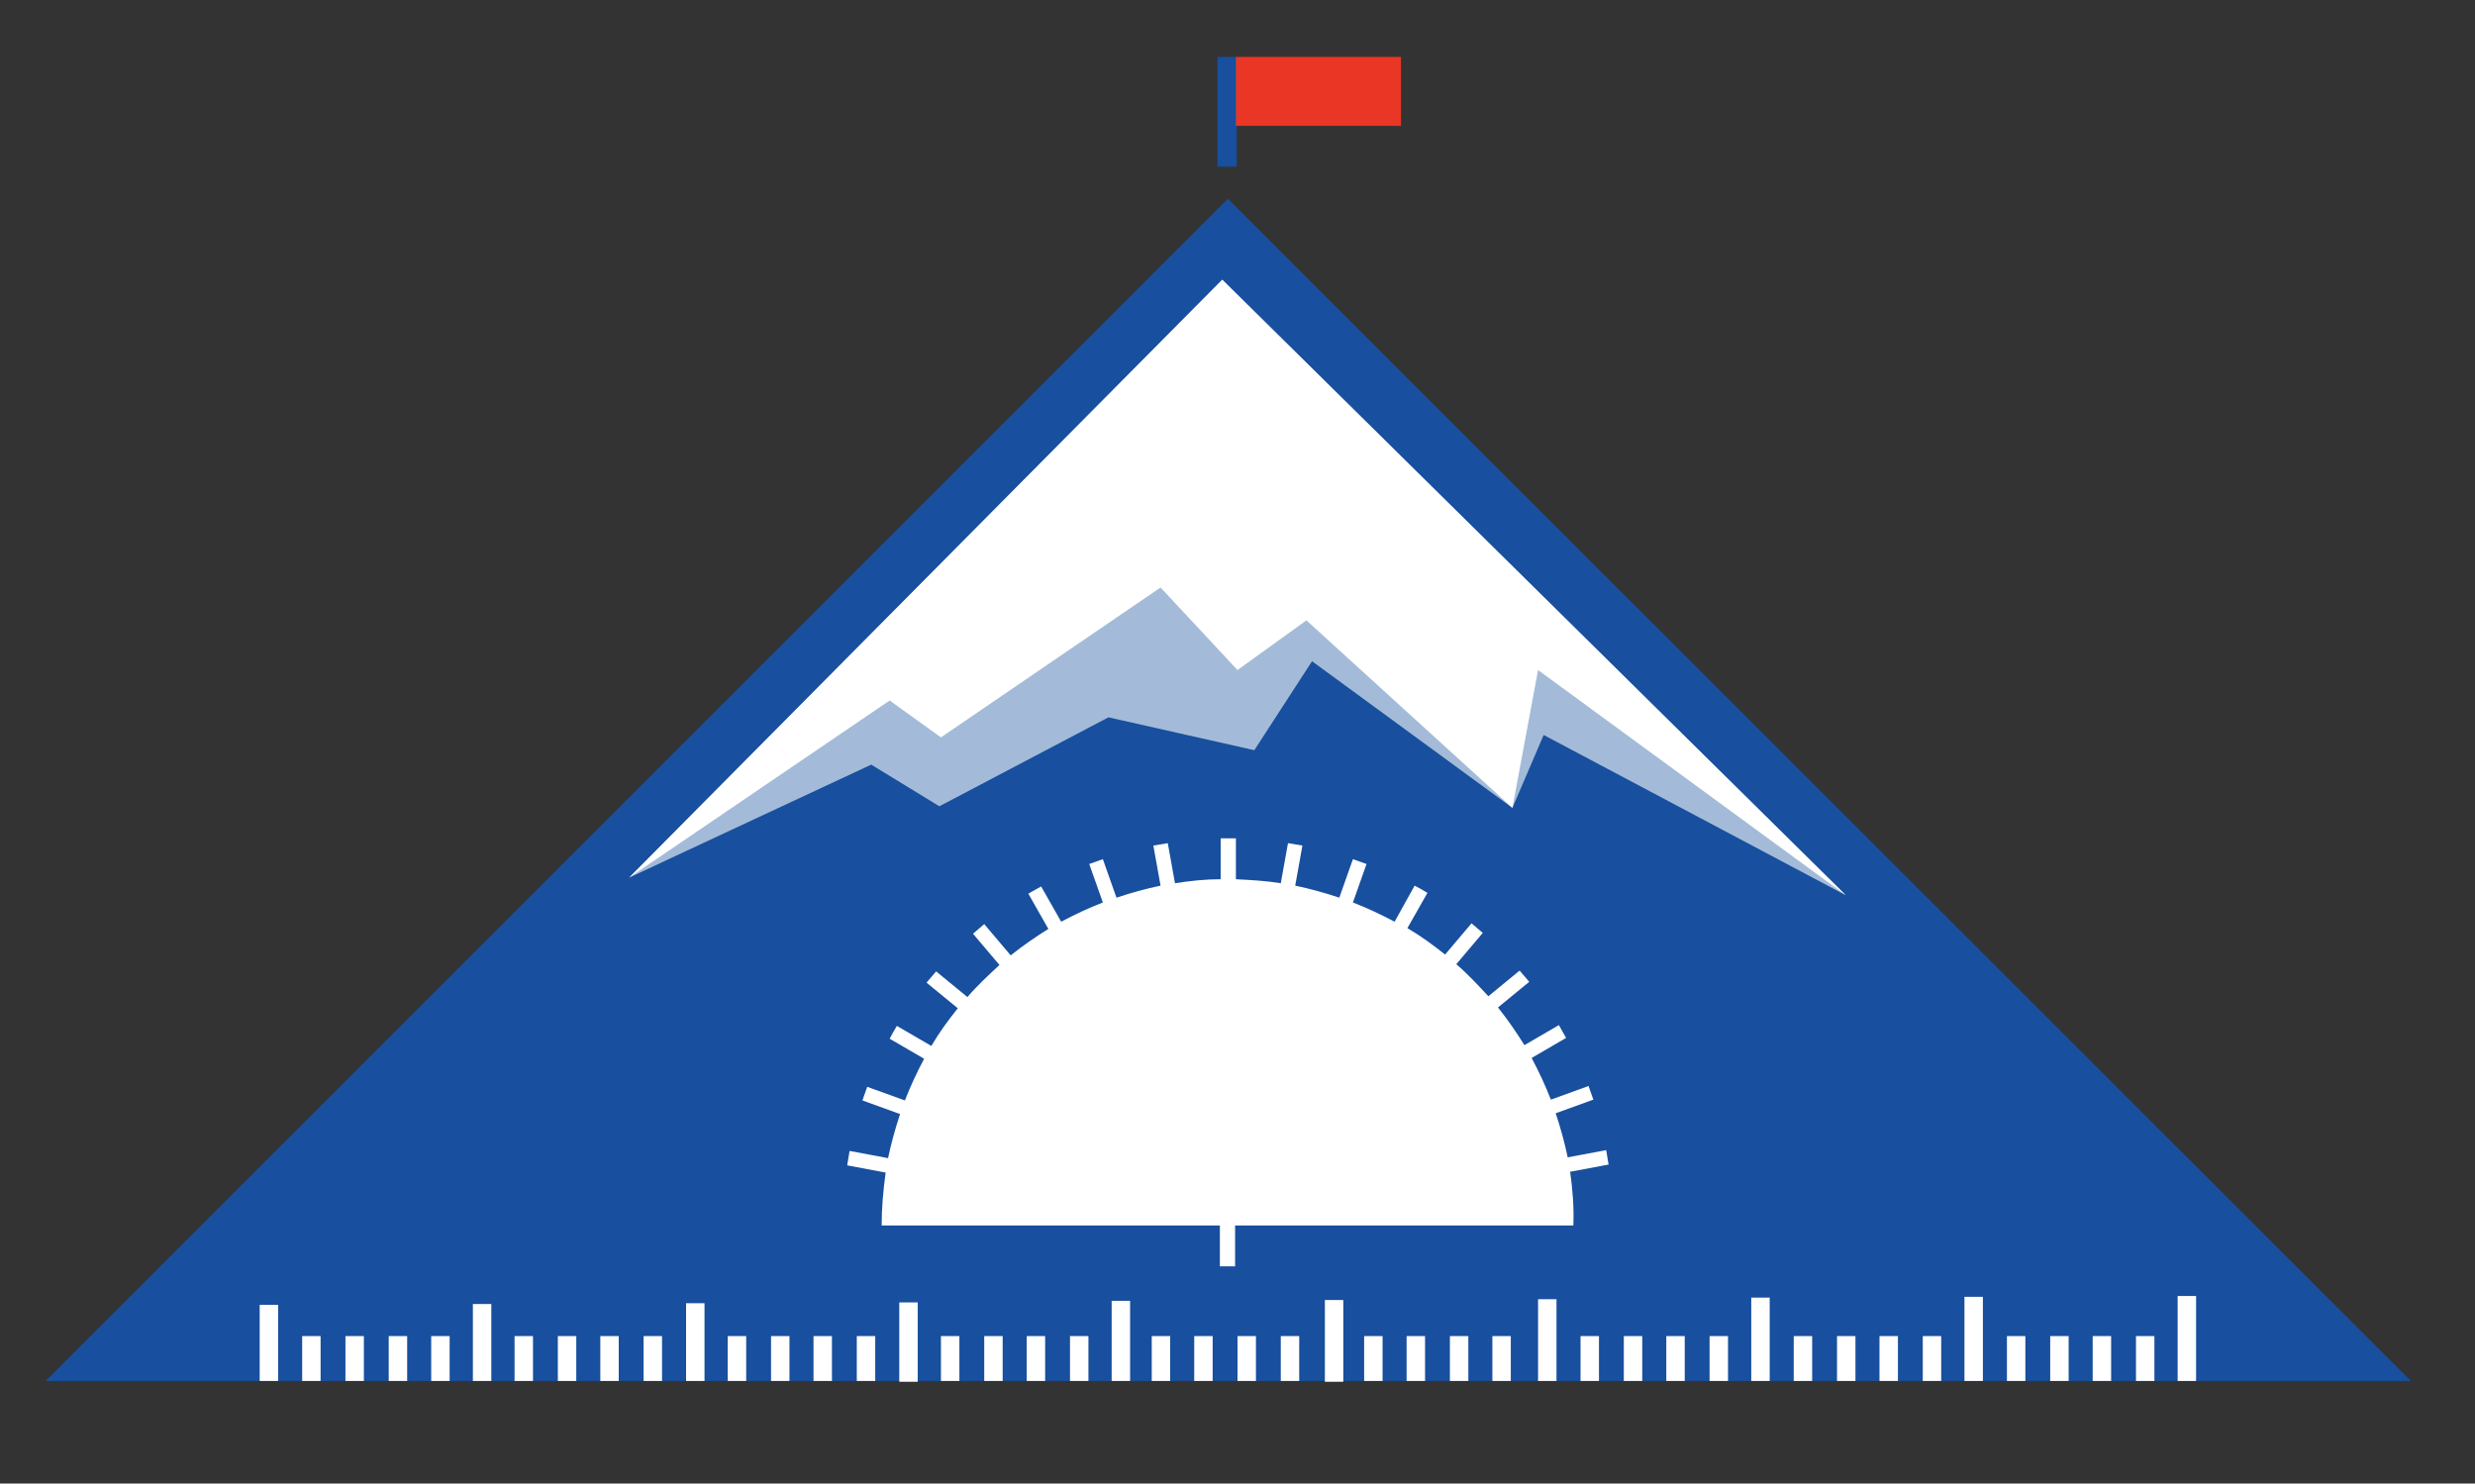 <?xml version="1.0" encoding="UTF-8"?> <svg xmlns="http://www.w3.org/2000/svg" xmlns:xlink="http://www.w3.org/1999/xlink" version="1.1" id="Слой_1" x="0px" y="0px" viewBox="0 0 308.8 185.1" style="enable-background:new 0 0 308.8 185.1;" xml:space="preserve"><rect x="0" y="0" width="308.8" height="185.1" fill="#333333" stroke="none"/> <style type="text/css"> .st0{fill:#184F9E;} .st1{fill:#FFFFFF;} .st2{fill:#A3BBD8;} .st3{fill:#EA3624;} </style> <g> <polygon class="st0" points="5.7,172.3 153.2,24.8 300.8,172.3 "></polygon> <g> <rect x="59" y="162.7" class="st1" width="2.3" height="9.6"></rect> <rect x="32.4" y="162.8" class="st1" width="2.3" height="9.5"></rect> <rect x="37.7" y="166.7" class="st1" width="2.3" height="5.6"></rect> <rect x="43.1" y="166.7" class="st1" width="2.3" height="5.6"></rect> <rect x="48.5" y="166.7" class="st1" width="2.3" height="5.6"></rect> <rect x="53.8" y="166.7" class="st1" width="2.3" height="5.6"></rect> <rect x="64.2" y="166.7" class="st1" width="2.3" height="5.6"></rect> <rect x="69.6" y="166.7" class="st1" width="2.3" height="5.6"></rect> <rect x="74.9" y="166.7" class="st1" width="2.3" height="5.6"></rect> <rect x="80.3" y="166.7" class="st1" width="2.3" height="5.6"></rect> <rect x="90.8" y="166.7" class="st1" width="2.3" height="5.6"></rect> <rect x="96.2" y="166.7" class="st1" width="2.3" height="5.6"></rect> <rect x="101.5" y="166.7" class="st1" width="2.3" height="5.6"></rect> <rect x="106.9" y="166.7" class="st1" width="2.3" height="5.6"></rect> <rect x="117.4" y="166.7" class="st1" width="2.3" height="5.6"></rect> <rect x="122.8" y="166.7" class="st1" width="2.3" height="5.6"></rect> <rect x="128.1" y="166.7" class="st1" width="2.3" height="5.6"></rect> <rect x="133.5" y="166.7" class="st1" width="2.3" height="5.6"></rect> <rect x="143.7" y="166.7" class="st1" width="2.3" height="5.6"></rect> <rect x="149" y="166.7" class="st1" width="2.3" height="5.6"></rect> <rect x="154.4" y="166.7" class="st1" width="2.3" height="5.6"></rect> <rect x="159.8" y="166.7" class="st1" width="2.3" height="5.6"></rect> <rect x="170.2" y="166.7" class="st1" width="2.3" height="5.6"></rect> <rect x="175.5" y="166.7" class="st1" width="2.3" height="5.6"></rect> <rect x="180.9" y="166.7" class="st1" width="2.3" height="5.6"></rect> <rect x="186.2" y="166.7" class="st1" width="2.3" height="5.6"></rect> <rect x="197.2" y="166.7" class="st1" width="2.3" height="5.6"></rect> <rect x="202.6" y="166.7" class="st1" width="2.3" height="5.6"></rect> <rect x="207.9" y="166.7" class="st1" width="2.3" height="5.6"></rect> <rect x="213.3" y="166.7" class="st1" width="2.3" height="5.6"></rect> <rect x="223.8" y="166.7" class="st1" width="2.3" height="5.6"></rect> <rect x="229.2" y="166.7" class="st1" width="2.3" height="5.6"></rect> <rect x="234.5" y="166.7" class="st1" width="2.3" height="5.6"></rect> <rect x="239.9" y="166.7" class="st1" width="2.3" height="5.6"></rect> <rect x="250.4" y="166.7" class="st1" width="2.3" height="5.6"></rect> <rect x="255.8" y="166.7" class="st1" width="2.3" height="5.6"></rect> <rect x="261.1" y="166.7" class="st1" width="2.3" height="5.6"></rect> <rect x="266.5" y="166.7" class="st1" width="2.3" height="5.6"></rect> <rect x="85.6" y="162.6" class="st1" width="2.3" height="9.7"></rect> <rect x="112.2" y="162.5" class="st1" width="2.3" height="9.9"></rect> <rect x="138.7" y="162.3" class="st1" width="2.3" height="10"></rect> <rect x="165.3" y="162.2" class="st1" width="2.3" height="10.2"></rect> <rect x="191.9" y="162.1" class="st1" width="2.3" height="10.2"></rect> <rect x="218.5" y="161.9" class="st1" width="2.3" height="10.4"></rect> <rect x="245.1" y="161.8" class="st1" width="2.3" height="10.5"></rect> <rect x="271.7" y="161.7" class="st1" width="2.3" height="10.6"></rect> </g> <path class="st1" d="M195.9,146.2l4.8-0.9c-0.1-0.6-0.2-1.2-0.3-1.8l-4.8,0.9c-0.4-1.9-0.9-3.7-1.5-5.5l4.7-1.7 c-0.2-0.6-0.4-1.1-0.6-1.7l-4.7,1.7c-0.7-1.8-1.5-3.5-2.4-5.2l4.3-2.5c-0.3-0.5-0.6-1.1-0.9-1.6l-4.3,2.5c-1-1.6-2.1-3.2-3.3-4.7 l3.9-3.2c-0.4-0.5-0.8-0.9-1.2-1.4l-3.9,3.2c-1.3-1.4-2.6-2.8-4-4l3.3-3.9c-0.5-0.4-0.9-0.8-1.4-1.2l-3.3,3.9 c-1.5-1.2-3-2.3-4.7-3.3l2.5-4.4c-0.5-0.3-1-0.6-1.6-0.9L174,115c-1.7-0.9-3.4-1.7-5.2-2.4l1.7-4.8c-0.6-0.2-1.1-0.4-1.7-0.6 l-1.7,4.8c-1.8-0.6-3.6-1.1-5.5-1.5l0.9-5c-0.6-0.1-1.2-0.2-1.8-0.3l-0.9,5c-1.8-0.3-3.7-0.4-5.6-0.5v-5.1h-0.1c-0.3,0-0.6,0-0.9,0 c-0.3,0-0.6,0-0.9,0v5.1c-1.9,0-3.8,0.2-5.7,0.5l-0.9-5c-0.6,0.1-1.2,0.2-1.8,0.3l0.9,5c-1.9,0.4-3.7,0.9-5.5,1.5l-1.7-4.8 c-0.6,0.2-1.1,0.4-1.7,0.6l1.7,4.8c-1.8,0.7-3.5,1.5-5.2,2.4l-2.5-4.4c-0.5,0.3-1.1,0.6-1.6,0.9l2.5,4.4c-1.6,1-3.2,2.1-4.7,3.3 l-3.3-3.9c-0.5,0.4-0.9,0.8-1.4,1.2l3.3,3.9c-1.4,1.3-2.8,2.6-4,4l-3.9-3.2c-0.4,0.5-0.8,0.9-1.2,1.4l3.9,3.2 c-1.2,1.5-2.3,3-3.3,4.7l-4.3-2.5c-0.3,0.5-0.6,1-0.9,1.6l4.3,2.5c-0.9,1.7-1.7,3.4-2.4,5.2l-4.7-1.7c-0.2,0.6-0.4,1.1-0.6,1.7 l4.7,1.7c-0.6,1.8-1.1,3.6-1.5,5.5l-4.8-0.9c-0.1,0.6-0.2,1.2-0.3,1.8l4.8,0.9c-0.3,2.2-0.5,4.4-0.5,6.6h42.2v5.1h1.9v-5.1h42.2 C196.4,150.6,196.2,148.3,195.9,146.2z"></path> <g> <polygon class="st2" points="156.5,93.6 138.3,89.5 117.2,100.6 108.7,95.4 78.5,109.5 152.5,34.9 230.3,111.7 192.6,91.7 188.7,100.8 163.7,82.5 "></polygon> <polygon class="st1" points="154.4,83.6 144.8,73.3 117.4,92 111,87.4 78.5,109.5 152.5,34.9 230.3,111.7 191.9,83.6 188.7,100.8 163,77.4 "></polygon> </g> <g> <rect x="151.9" y="7.1" class="st0" width="2.4" height="13.7"></rect> <rect x="154.2" y="7.1" class="st3" width="20.6" height="8.6"></rect> </g> </g> </svg> 